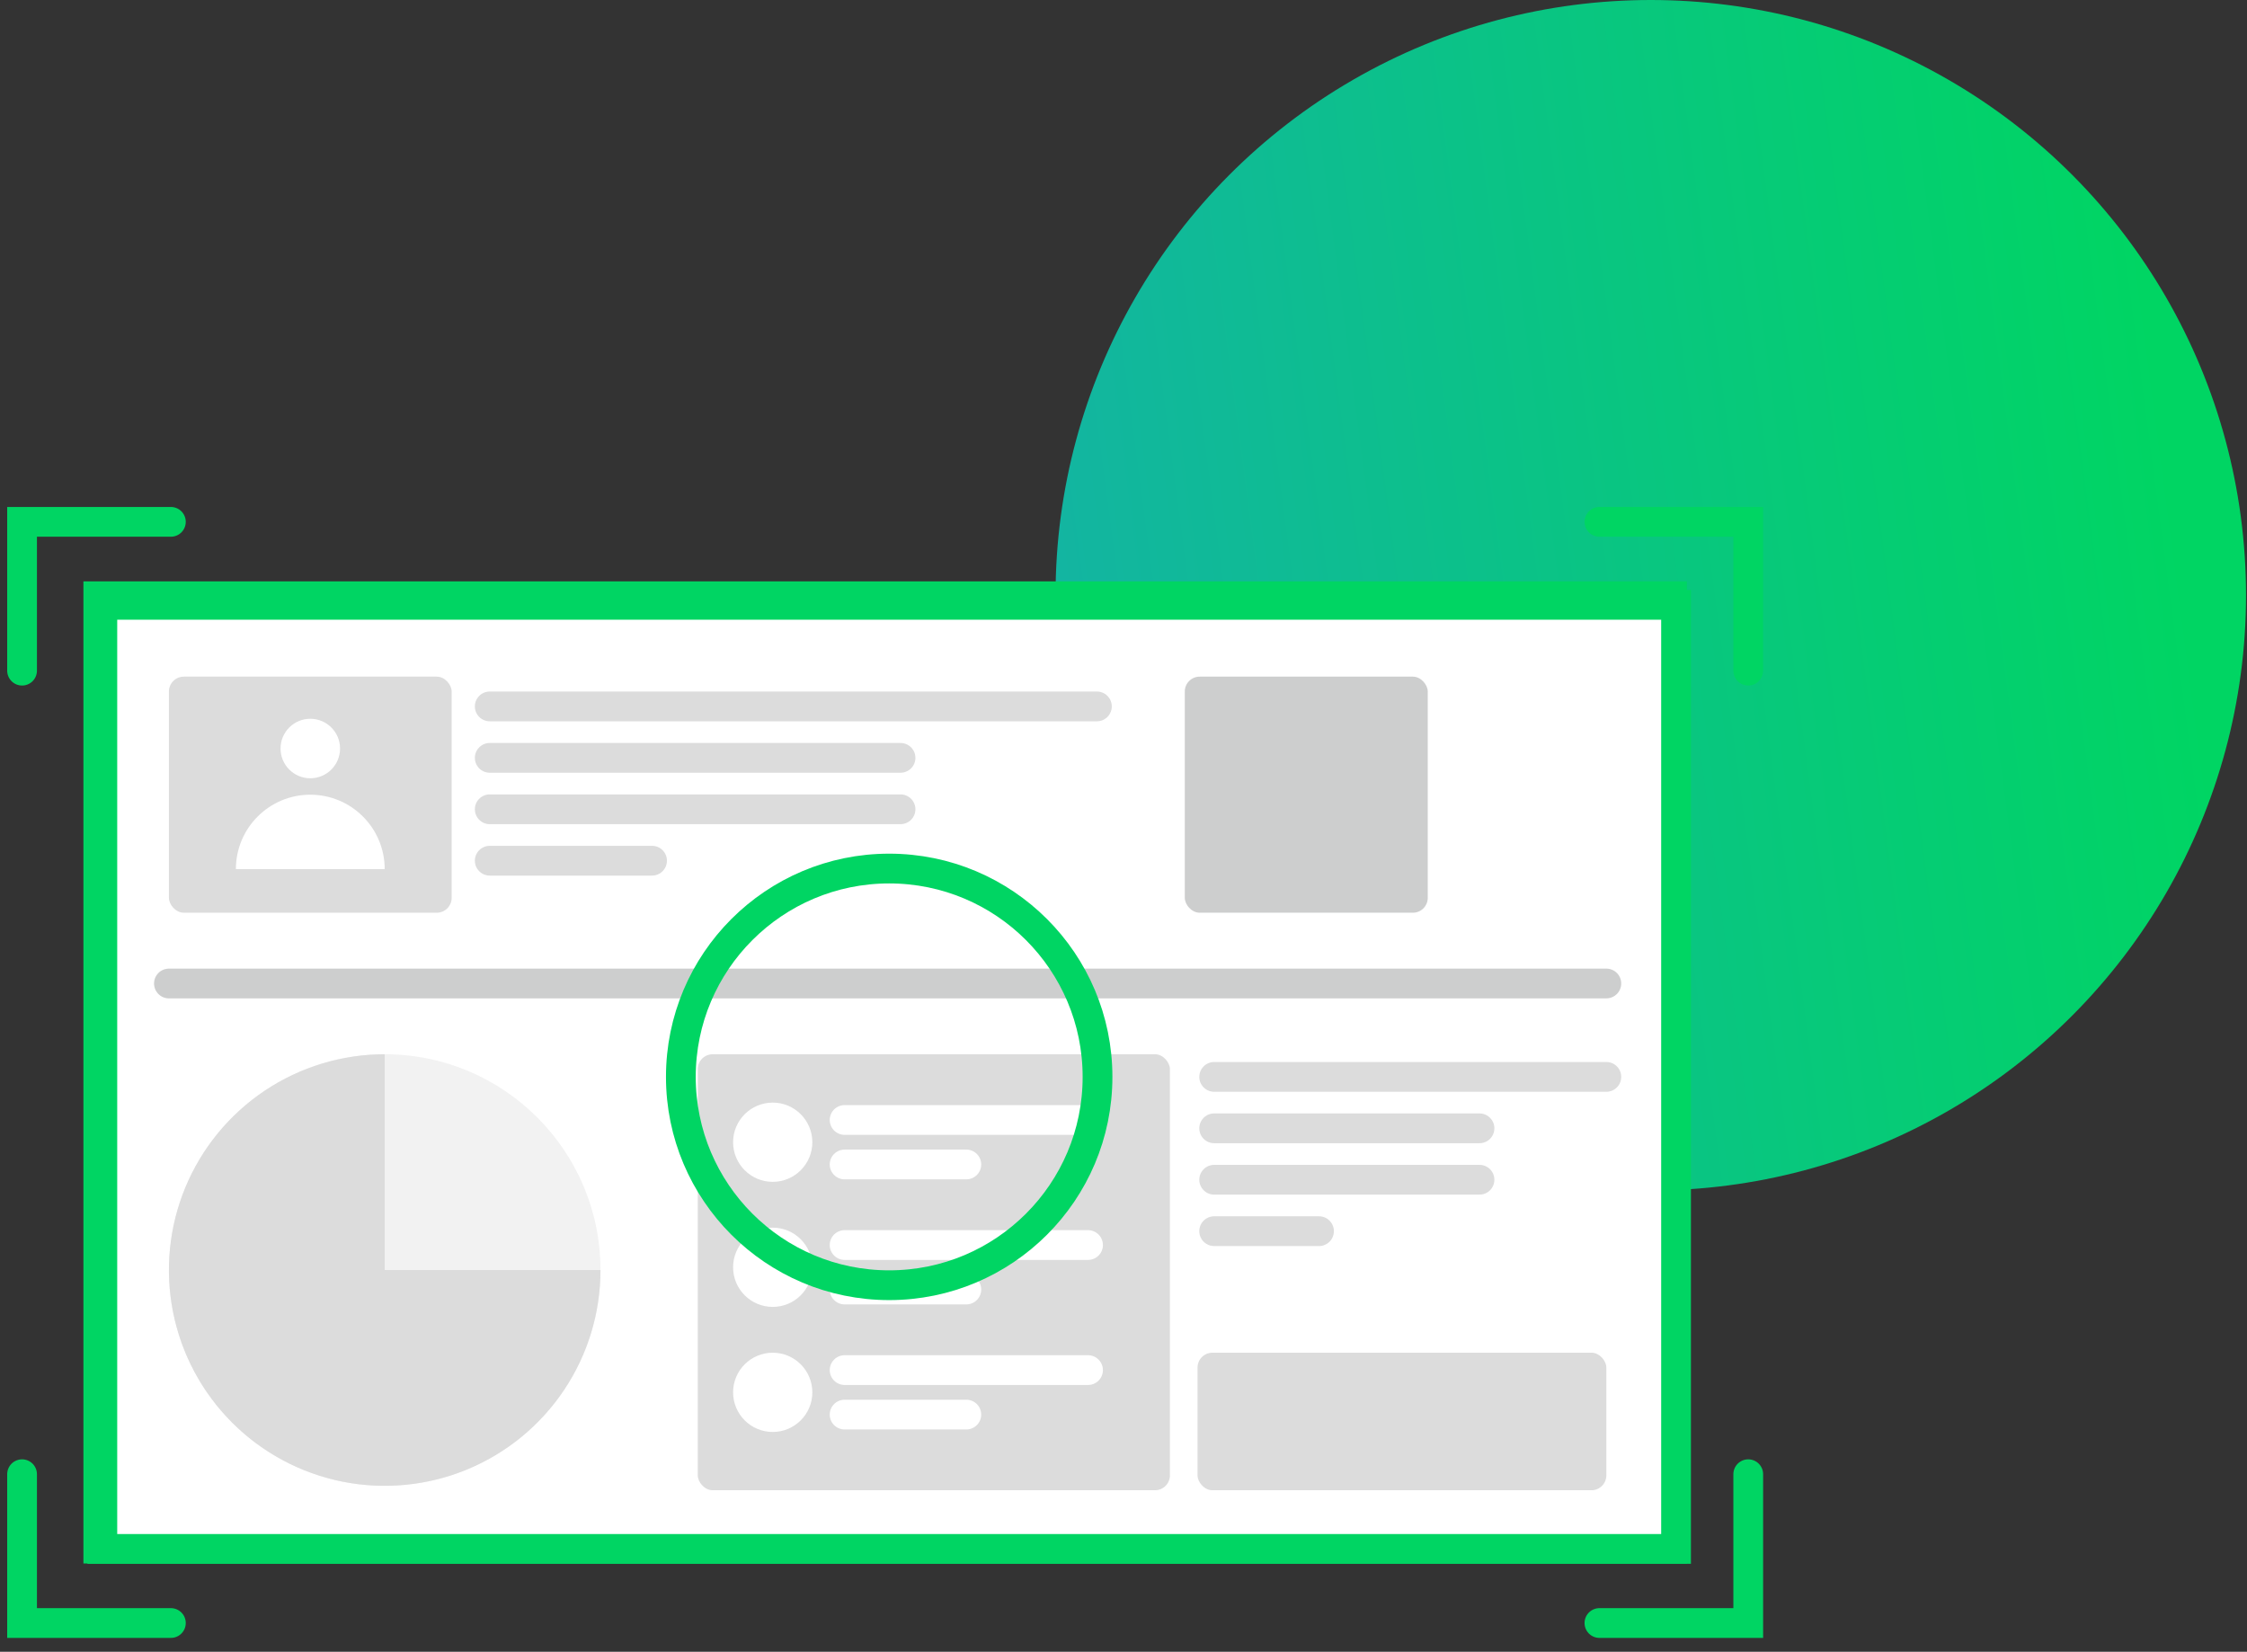<?xml version="1.0" encoding="UTF-8"?> <svg xmlns="http://www.w3.org/2000/svg" width="151" height="111" viewBox="0 0 151 111" fill="none"><rect x="0" y="0" width="151" height="111" fill="#333333" stroke="none"/> <circle cx="110.934" cy="40" r="40" fill="url(#paint0_linear)"></circle> <path d="M6.606 104.068V40.068H112.36V104.068H6.606Z" fill="white" stroke="#00D563" stroke-width="2"></path> <path d="M1.483 45.068V35.068H11.483" stroke="#00D563" stroke-width="2" stroke-linecap="round"></path> <path d="M1.483 99.068V109.068H11.483" stroke="#00D563" stroke-width="2" stroke-linecap="round"></path> <path d="M117.483 45.068V35.068H107.483" stroke="#00D563" stroke-width="2" stroke-linecap="round"></path> <path d="M117.483 99.068V109.068H107.483" stroke="#00D563" stroke-width="2" stroke-linecap="round"></path> <path d="M6.877 104.088V40.645H112.632V104.088H6.877Z" fill="white" stroke="#00D563" stroke-width="2"></path> <g opacity="0.6"> <rect x="11.352" y="45.471" width="19" height="15.864" rx="1" fill="#C4C4C4"></rect> <path d="M15.852 58.404C15.852 55.642 18.091 53.404 20.852 53.404C23.613 53.404 25.852 55.642 25.852 58.404H15.852Z" fill="white"></path> <path d="M11.352 66.092L107.947 66.091" stroke="#ACADAD" stroke-width="2" stroke-linecap="round"></path> <rect x="79.619" y="45.471" width="16.327" height="15.864" rx="1" fill="#ACADAD"></rect> <rect x="80.475" y="90.903" width="27.472" height="9.242" rx="1" fill="#C4C4C4"></rect> <circle cx="25.852" cy="85.347" r="14.5" fill="#E9E9E9"></circle> <path d="M40.352 85.347C40.352 88.215 39.502 91.019 37.908 93.403C36.315 95.788 34.05 97.646 31.401 98.744C28.751 99.841 25.836 100.128 23.023 99.569C20.21 99.009 17.627 97.628 15.599 95.6C13.571 93.573 12.19 90.989 11.631 88.176C11.071 85.364 11.358 82.448 12.456 79.799C13.553 77.149 15.412 74.884 17.796 73.291C20.181 71.698 22.984 70.847 25.852 70.847L25.852 85.347H40.352Z" fill="#C4C4C4"></path> <rect x="46.891" y="70.847" width="31.728" height="29.297" rx="1" fill="#C4C4C4"></rect> <circle cx="51.927" cy="76.758" r="2.663" fill="white"></circle> <path d="M56.758 75.263H73.117" stroke="white" stroke-width="2" stroke-linecap="round"></path> <path d="M56.758 78.253H64.938" stroke="white" stroke-width="2" stroke-linecap="round"></path> <circle cx="51.927" cy="85.162" r="2.663" fill="white"></circle> <path d="M56.758 83.667H73.117" stroke="white" stroke-width="2" stroke-linecap="round"></path> <path d="M56.758 86.657H64.938" stroke="white" stroke-width="2" stroke-linecap="round"></path> <circle cx="51.927" cy="93.566" r="2.663" fill="white"></circle> <path d="M56.758 92.071H73.117" stroke="white" stroke-width="2" stroke-linecap="round"></path> <path d="M56.758 95.061H64.938" stroke="white" stroke-width="2" stroke-linecap="round"></path> <path d="M32.911 47.471H73.712" stroke="#C4C4C4" stroke-width="2" stroke-linecap="round"></path> <path d="M32.911 50.928H60.516" stroke="#C4C4C4" stroke-width="2" stroke-linecap="round"></path> <path d="M32.911 57.84H43.818" stroke="#C4C4C4" stroke-width="2" stroke-linecap="round"></path> <path d="M32.911 54.384H60.516" stroke="#C4C4C4" stroke-width="2" stroke-linecap="round"></path> <path d="M81.593 72.367H107.947" stroke="#C4C4C4" stroke-width="2" stroke-linecap="round"></path> <path d="M81.593 75.823H99.423" stroke="#C4C4C4" stroke-width="2" stroke-linecap="round"></path> <path d="M81.593 82.735H88.638" stroke="#C4C4C4" stroke-width="2" stroke-linecap="round"></path> <path d="M81.593 79.279H99.423" stroke="#C4C4C4" stroke-width="2" stroke-linecap="round"></path> <circle cx="20.852" cy="50.301" r="2" fill="white"></circle> </g> <circle cx="59.754" cy="72.367" r="14" stroke="#00D563" stroke-width="2"></circle> <defs> <linearGradient id="paint0_linear" x1="-6.359" y1="125.59" x2="155.451" y2="104.287" gradientUnits="userSpaceOnUse"> <stop stop-color="#298FEA"></stop> <stop offset="1" stop-color="#00D563"></stop> </linearGradient> </defs> </svg> 